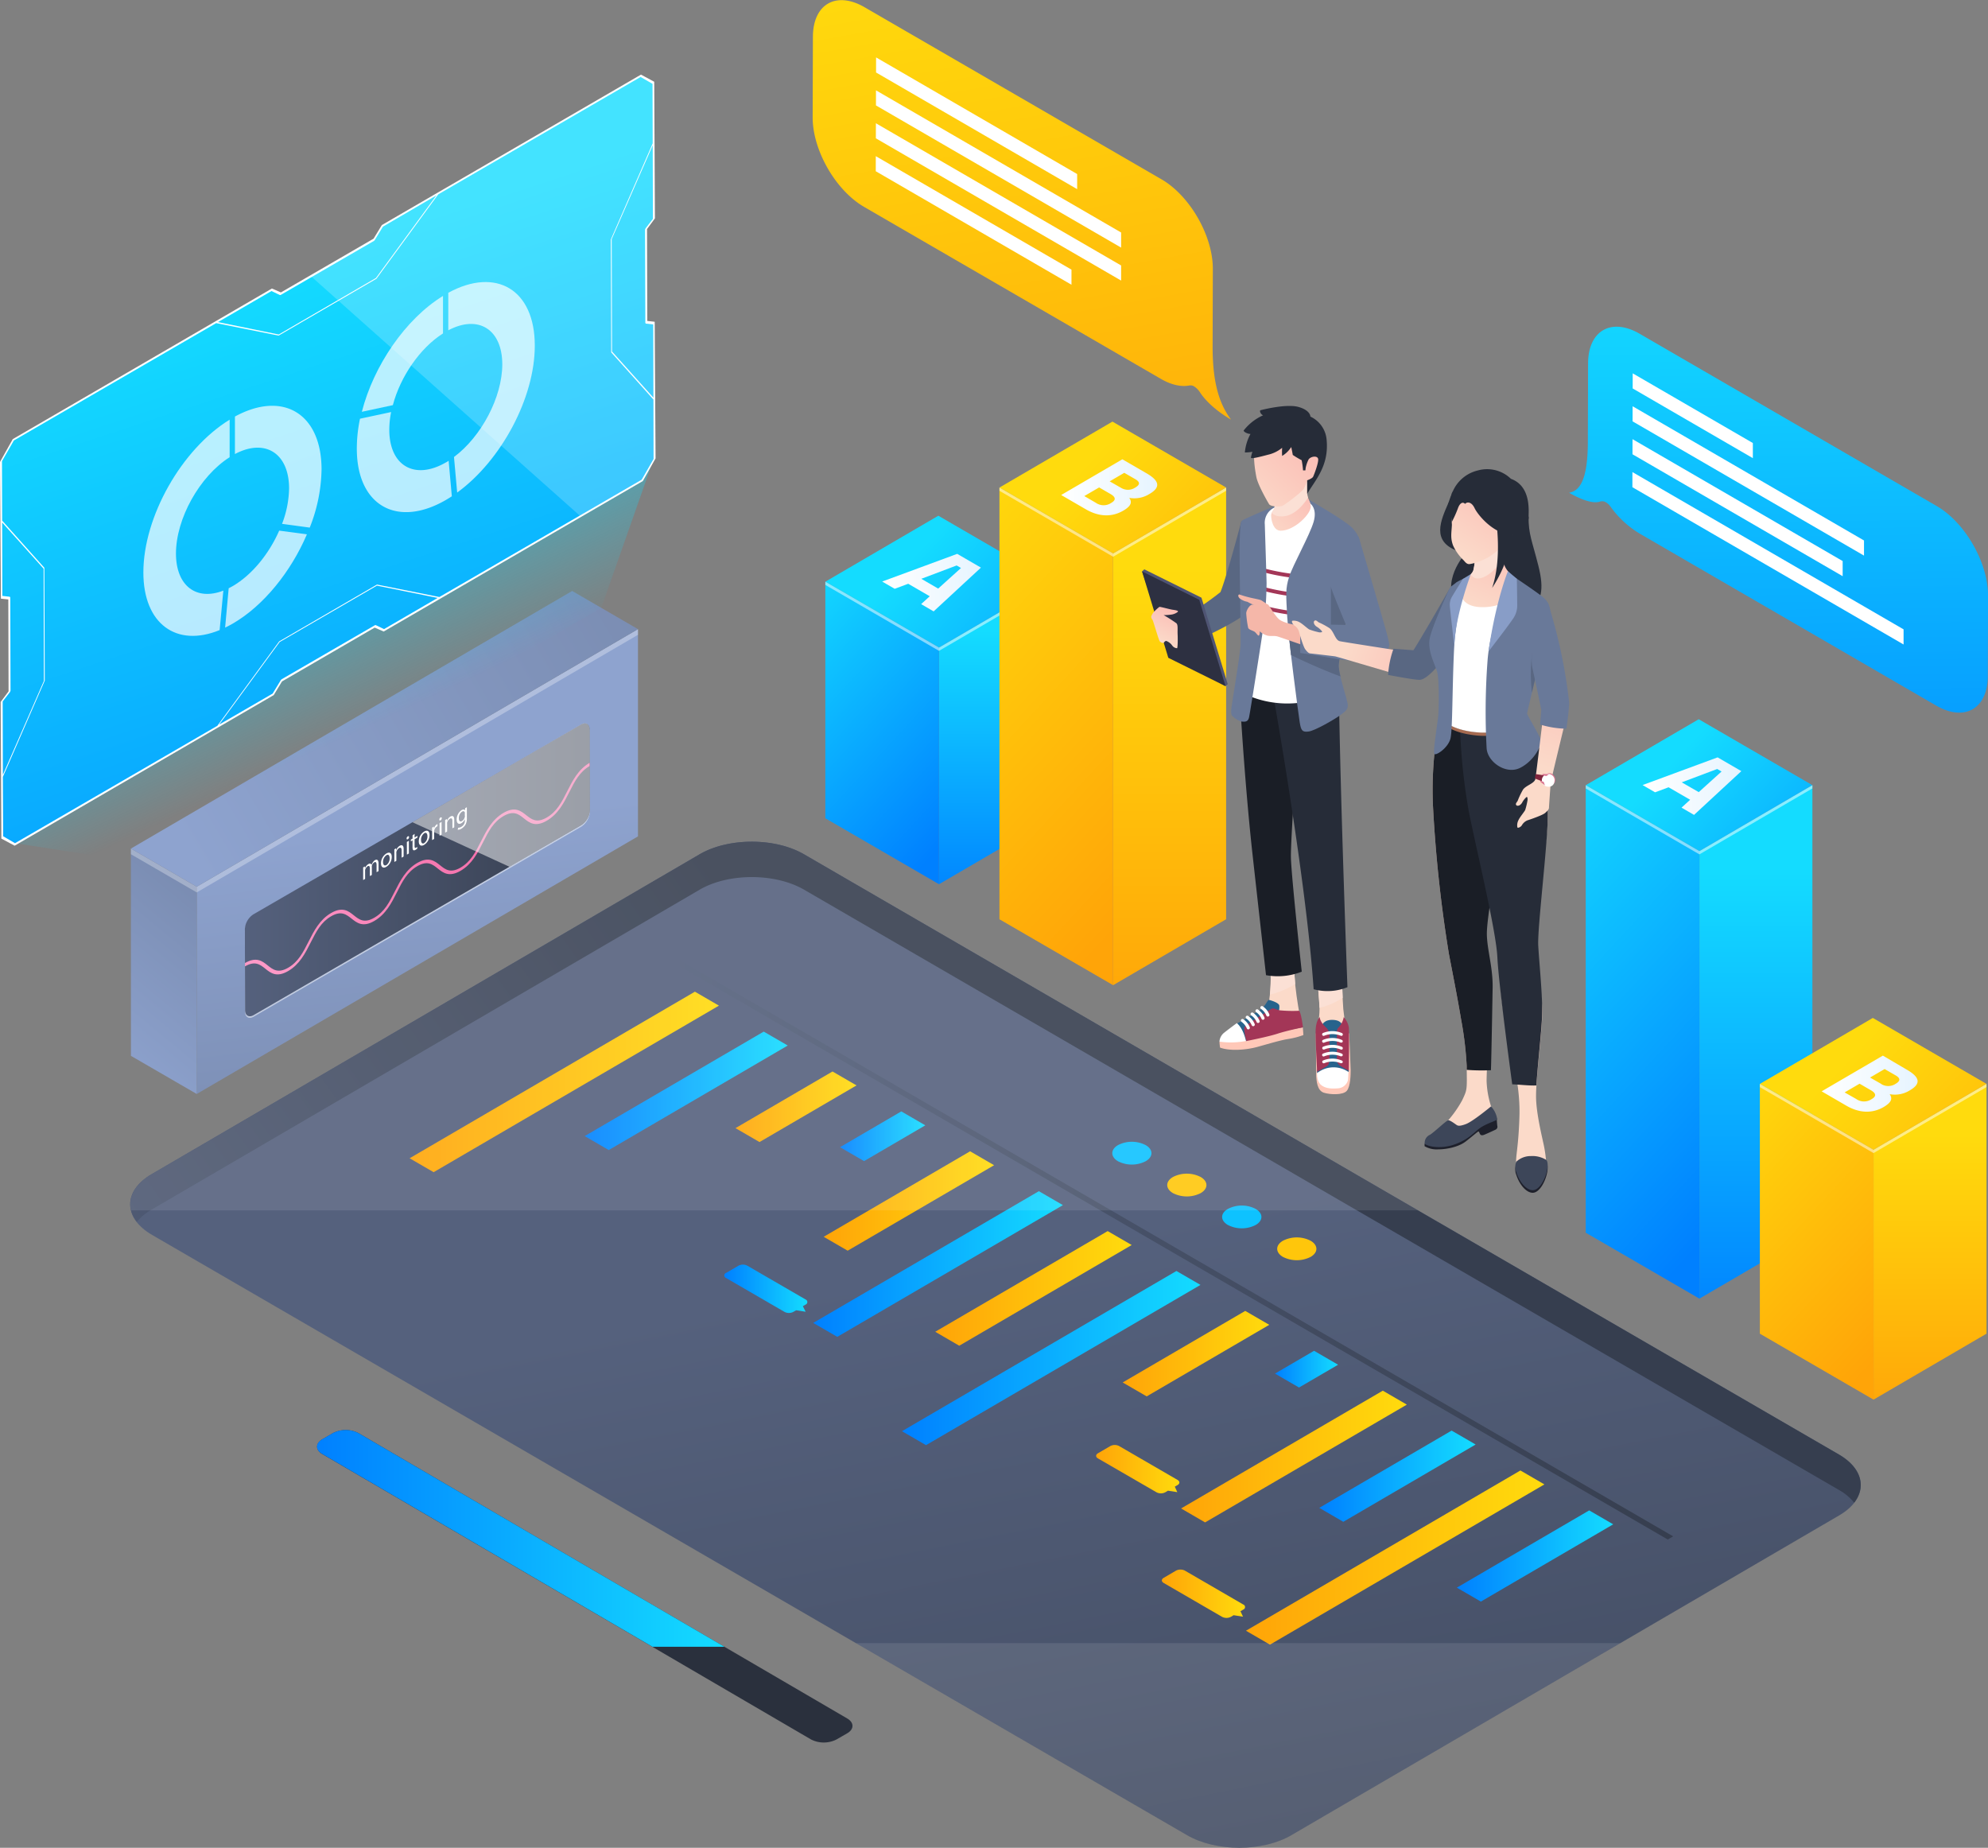 <svg viewBox="0 0 624 580" xmlns:xlink="http://www.w3.org/1999/xlink" xmlns="http://www.w3.org/2000/svg"><rect x="0" y="0" width="624" height="580" fill="#808080" stroke="none"/><defs><style>.cls-1{isolation:isolate;}.cls-2{fill:url(#linear-gradient);}.cls-3{fill:url(#linear-gradient-2);}.cls-4{fill:url(#linear-gradient-3);}.cls-5{fill:url(#linear-gradient-4);}.cls-20,.cls-6,.cls-64,.cls-75,.cls-82{fill:#fff;}.cls-6,.cls-64,.cls-75,.cls-82{mix-blend-mode:overlay;}.cls-6{opacity:0.5;}.cls-7{fill:url(#linear-gradient-5);}.cls-8{fill:url(#linear-gradient-6);}.cls-9{fill:url(#linear-gradient-7);}.cls-10{fill:url(#linear-gradient-8);}.cls-11{fill:#596782;}.cls-12{fill:#4f5473;}.cls-13{fill:#2d3041;}.cls-14{fill:url(#linear-gradient-9);}.cls-15{fill:url(#linear-gradient-10);}.cls-16{fill:#fbe0d5;mix-blend-mode:multiply;}.cls-17{fill:#ffc8b8;}.cls-18{fill:#27638c;}.cls-19{fill:#a33657;}.cls-21{fill:#1a1e26;}.cls-22{fill:url(#linear-gradient-11);}.cls-23{fill:#262c38;}.cls-24{fill:#697999;}.cls-25{fill:url(#linear-gradient-12);}.cls-26{fill:url(#linear-gradient-13);}.cls-27{fill:url(#linear-gradient-14);}.cls-28{fill:#f5b7a9;}.cls-29{fill:url(#linear-gradient-15);}.cls-30{fill:url(#linear-gradient-16);}.cls-31{fill:url(#linear-gradient-17);}.cls-32{fill:#1e202b;}.cls-33{fill:#3d4659;}.cls-34{fill:url(#linear-gradient-18);}.cls-35{fill:#a66b51;}.cls-36{fill:#889dc7;}.cls-37{fill:url(#linear-gradient-19);}.cls-38{fill:url(#linear-gradient-20);}.cls-39{fill:url(#linear-gradient-21);}.cls-40{fill:#82263d;}.cls-41{fill:#db7691;}.cls-42{fill:url(#linear-gradient-22);}.cls-43{fill:#ffc60b;}.cls-44{fill:#0ec2ff;}.cls-45{fill:url(#linear-gradient-23);}.cls-46{fill:url(#linear-gradient-24);}.cls-47{fill:url(#linear-gradient-25);}.cls-48{fill:url(#linear-gradient-26);}.cls-49{fill:url(#linear-gradient-27);}.cls-50{fill:url(#linear-gradient-28);}.cls-51{fill:url(#linear-gradient-29);}.cls-52{fill:url(#linear-gradient-30);}.cls-53{fill:url(#linear-gradient-31);}.cls-54{fill:url(#linear-gradient-32);}.cls-55{fill:url(#linear-gradient-33);}.cls-56{fill:url(#linear-gradient-34);}.cls-57{fill:url(#linear-gradient-35);}.cls-58{fill:url(#linear-gradient-36);}.cls-59{fill:url(#linear-gradient-37);}.cls-60{fill:url(#linear-gradient-38);}.cls-61{fill:url(#linear-gradient-39);}.cls-62{fill:url(#linear-gradient-40);}.cls-63{fill:url(#linear-gradient-41);}.cls-64{opacity:0.1;}.cls-65{fill:url(#linear-gradient-42);}.cls-66{fill:url(#linear-gradient-43);}.cls-67{fill:url(#linear-gradient-44);}.cls-68{fill:url(#linear-gradient-45);}.cls-69{fill:url(#linear-gradient-46);}.cls-70{fill:url(#linear-gradient-47);}.cls-71{fill:url(#linear-gradient-48);}.cls-72{fill:url(#linear-gradient-49);}.cls-73{fill:url(#linear-gradient-50);}.cls-74{fill:url(#linear-gradient-51);}.cls-75{opacity:0.3;}.cls-76{fill:url(#linear-gradient-52);}.cls-77{fill:url(#linear-gradient-53);}.cls-78{fill:url(#linear-gradient-54);}.cls-79{fill:url(#linear-gradient-55);}.cls-80{fill:url(#linear-gradient-56);}.cls-81{opacity:0.7;}.cls-82{opacity:0.2;}.cls-83{fill:#2a303d;}.cls-84{fill:url(#linear-gradient-57);}.cls-85{fill:url(#linear-gradient-58);}.cls-86{fill:url(#linear-gradient-59);}</style><linearGradient gradientUnits="userSpaceOnUse" y2="284.54" x2="312.48" y1="197.85" x1="312.48" id="linear-gradient"><stop stop-color="#14dcff" offset="0"></stop><stop stop-color="#0080ff" offset="1"></stop></linearGradient><linearGradient xlink:href="#linear-gradient" y2="255.72" x2="304.67" y1="194.76" x1="238.7" id="linear-gradient-2"></linearGradient><linearGradient xlink:href="#linear-gradient" y2="241.21" x2="356.15" y1="174.8" x1="286.47" id="linear-gradient-3"></linearGradient><linearGradient gradientUnits="userSpaceOnUse" y2="182.88" x2="307.9" y1="182.88" x1="276.9" id="linear-gradient-4"><stop stop-color="#fff" offset="0"></stop><stop stop-color="#e6f4ff" offset="1"></stop></linearGradient><linearGradient gradientUnits="userSpaceOnUse" y2="320.74" x2="367.13" y1="178.15" x1="367.13" id="linear-gradient-5"><stop stop-color="#ffdb0d" offset="0"></stop><stop stop-color="#ffa408" offset="1"></stop></linearGradient><linearGradient xlink:href="#linear-gradient-5" y2="268.56" x2="372.04" y1="179.65" x1="275.83" id="linear-gradient-6"></linearGradient><linearGradient xlink:href="#linear-gradient-5" y2="211.67" x2="410.8" y1="145.26" x1="341.12" id="linear-gradient-7"></linearGradient><linearGradient xlink:href="#linear-gradient-4" y2="152.96" x2="363.23" y1="152.96" x1="333.09" id="linear-gradient-8"></linearGradient><linearGradient gradientUnits="userSpaceOnUse" gradientTransform="translate(3345.32)" y2="191.28" x2="-2976.74" y1="201.52" x1="-2981.15" id="linear-gradient-9"><stop stop-color="#fbdac9" offset="0"></stop><stop stop-color="#fbbdb5" offset="1"></stop></linearGradient><linearGradient xlink:href="#linear-gradient-9" gradientTransform="translate(26.75 5.85) rotate(0.53)" y2="258.07" x2="385" y1="289.92" x1="375.26" id="linear-gradient-10"></linearGradient><linearGradient xlink:href="#linear-gradient-9" gradientTransform="matrix(1, 0, 0, 1, 0, 0)" y2="278.8" x2="424.22" y1="307.87" x1="415.32" id="linear-gradient-11"></linearGradient><linearGradient xlink:href="#linear-gradient-9" gradientTransform="matrix(1, 0, 0, 1, 0, 0)" y2="151.93" x2="408.64" y1="165.75" x1="395.61" id="linear-gradient-12"></linearGradient><linearGradient xlink:href="#linear-gradient-9" gradientTransform="matrix(1, 0, 0, 1, 0, 0)" y2="136.86" x2="409.21" y1="157" x1="390.21" id="linear-gradient-13"></linearGradient><linearGradient xlink:href="#linear-gradient-9" gradientTransform="matrix(1, 0, 0, 1, 0, 0)" y2="142.75" x2="415.44" y1="162.9" x1="396.45" id="linear-gradient-14"></linearGradient><linearGradient xlink:href="#linear-gradient-9" gradientTransform="matrix(-0.05, 1, -1, -0.05, 273.18, 127.37)" y2="-182.02" x2="74.23" y1="-153.55" x1="65.53" id="linear-gradient-15"></linearGradient><linearGradient xlink:href="#linear-gradient-9" gradientTransform="translate(-34.93)" y2="168.97" x2="510.03" y1="191.69" x1="500.26" id="linear-gradient-16"></linearGradient><linearGradient xlink:href="#linear-gradient-9" gradientTransform="translate(-34.93)" y2="-30.54" x2="345.06" y1="206.83" x1="458.01" id="linear-gradient-17"></linearGradient><linearGradient xlink:href="#linear-gradient-9" gradientTransform="translate(-34.93)" y2="-50.42" x2="348.01" y1="208.67" x1="471.29" id="linear-gradient-18"></linearGradient><linearGradient xlink:href="#linear-gradient-9" gradientTransform="translate(-34.93)" y2="151.7" x2="507.09" y1="173.4" x1="493.03" id="linear-gradient-19"></linearGradient><linearGradient xlink:href="#linear-gradient-9" gradientTransform="translate(-34.93)" y2="156.29" x2="514.58" y1="178.19" x1="500.39" id="linear-gradient-20"></linearGradient><linearGradient xlink:href="#linear-gradient-9" gradientTransform="matrix(1, 0, 0, 1, 0, 0)" y2="208.43" x2="492.12" y1="240.08" x1="482.44" id="linear-gradient-21"></linearGradient><linearGradient gradientUnits="userSpaceOnUse" y2="747.06" x2="377.47" y1="394.23" x1="306.9" id="linear-gradient-22"><stop stop-color="#55617d" offset="0"></stop><stop stop-color="#363e4f" offset="1"></stop></linearGradient><linearGradient xlink:href="#linear-gradient-22" y2="414.02" x2="323.42" y1="573.36" x1="96.99" id="linear-gradient-23"></linearGradient><linearGradient gradientUnits="userSpaceOnUse" y2="488.91" x2="484.76" y1="488.91" x1="391.09" id="linear-gradient-24"><stop stop-color="#ffa408" offset="0"></stop><stop stop-color="#ffdb0d" offset="1"></stop></linearGradient><linearGradient gradientUnits="userSpaceOnUse" y2="463.36" x2="463.18" y1="463.36" x1="414.1" id="linear-gradient-25"><stop stop-color="#0080ff" offset="0"></stop><stop stop-color="#14dcff" offset="1"></stop></linearGradient><linearGradient xlink:href="#linear-gradient-25" y2="488.41" x2="506.36" y1="488.41" x1="457.28" id="linear-gradient-26"></linearGradient><linearGradient xlink:href="#linear-gradient-24" y2="457.19" x2="441.58" y1="457.19" x1="370.72" id="linear-gradient-27"></linearGradient><linearGradient xlink:href="#linear-gradient-25" y2="429.77" x2="420" y1="429.77" x1="400.2" id="linear-gradient-28"></linearGradient><linearGradient xlink:href="#linear-gradient-24" y2="461.16" x2="370.18" y1="461.16" x1="344.05" id="linear-gradient-29"></linearGradient><linearGradient xlink:href="#linear-gradient-25" y2="426.28" x2="376.8" y1="426.28" x1="283.12" id="linear-gradient-30"></linearGradient><linearGradient xlink:href="#linear-gradient-25" y2="396.76" x2="333.62" y1="396.76" x1="255.26" id="linear-gradient-31"></linearGradient><linearGradient xlink:href="#linear-gradient-24" y2="376.98" x2="312.03" y1="376.98" x1="258.54" id="linear-gradient-32"></linearGradient><linearGradient xlink:href="#linear-gradient-24" y2="404.42" x2="355.22" y1="404.42" x1="293.55" id="linear-gradient-33"></linearGradient><linearGradient xlink:href="#linear-gradient-24" y2="424.89" x2="398.4" y1="424.89" x1="352.39" id="linear-gradient-34"></linearGradient><linearGradient xlink:href="#linear-gradient-25" y2="356.66" x2="290.44" y1="356.66" x1="263.67" id="linear-gradient-35"></linearGradient><linearGradient xlink:href="#linear-gradient-25" y2="342.4" x2="247.26" y1="342.4" x1="183.54" id="linear-gradient-36"></linearGradient><linearGradient xlink:href="#linear-gradient-24" y2="347.41" x2="268.85" y1="347.41" x1="230.86" id="linear-gradient-37"></linearGradient><linearGradient xlink:href="#linear-gradient-24" y2="339.61" x2="225.67" y1="339.61" x1="128.57" id="linear-gradient-38"></linearGradient><linearGradient xlink:href="#linear-gradient-25" y2="404.54" x2="253.48" y1="404.54" x1="227.35" id="linear-gradient-39"></linearGradient><linearGradient xlink:href="#linear-gradient-22" y2="391.8" x2="525.18" y1="391.8" x1="209.88" id="linear-gradient-40"></linearGradient><linearGradient xlink:href="#linear-gradient-24" y2="500.27" x2="390.82" y1="500.27" x1="364.69" id="linear-gradient-41"></linearGradient><linearGradient xlink:href="#linear-gradient" y2="419.49" x2="551.15" y1="272.38" x1="551.15" id="linear-gradient-42"></linearGradient><linearGradient xlink:href="#linear-gradient" y2="365.42" x2="557.1" y1="274.24" x1="458.44" id="linear-gradient-43"></linearGradient><linearGradient xlink:href="#linear-gradient" y2="305.1" x2="594.83" y1="238.68" x1="525.15" id="linear-gradient-44"></linearGradient><linearGradient xlink:href="#linear-gradient-4" y2="246.76" x2="546.58" y1="246.76" x1="515.58" id="linear-gradient-45"></linearGradient><linearGradient xlink:href="#linear-gradient-5" y2="446.62" x2="605.8" y1="356.16" x1="605.8" id="linear-gradient-46"></linearGradient><linearGradient xlink:href="#linear-gradient-5" y2="416.23" x2="598.85" y1="353.38" x1="530.84" id="linear-gradient-47"></linearGradient><linearGradient xlink:href="#linear-gradient-5" y2="398.85" x2="649.48" y1="332.44" x1="579.8" id="linear-gradient-48"></linearGradient><linearGradient xlink:href="#linear-gradient-4" y2="340.15" x2="601.9" y1="340.15" x1="571.76" id="linear-gradient-49"></linearGradient><linearGradient gradientUnits="userSpaceOnUse" y2="358.9" x2="141.3" y1="259.03" x1="129.67" id="linear-gradient-50"><stop stop-color="#8ea3cf" offset="0"></stop><stop stop-color="#798bb0" offset="1"></stop></linearGradient><linearGradient xlink:href="#linear-gradient-50" y2="281.65" x2="70.6" y1="333.08" x1="28.14" id="linear-gradient-51"></linearGradient><linearGradient xlink:href="#linear-gradient-50" y2="179.52" x2="209.25" y1="267.91" x1="59.83" id="linear-gradient-52"></linearGradient><linearGradient xlink:href="#linear-gradient-22" y2="273.03" x2="185.14" y1="273.03" x1="76.86" id="linear-gradient-53"></linearGradient><linearGradient gradientUnits="userSpaceOnUse" y2="300.79" x2="85.61" y1="240.8" x1="194.54" id="linear-gradient-54"><stop stop-color="#ed5599" offset="0"></stop><stop stop-color="#ff99c7" offset="1"></stop></linearGradient><linearGradient gradientUnits="userSpaceOnUse" y2="228.48" x2="114.82" y1="132.31" x1="69.92" id="linear-gradient-55"><stop stop-color="#14dcff" offset="0"></stop><stop stop-opacity="0" stop-color="#14dcff" offset="1"></stop></linearGradient><linearGradient xlink:href="#linear-gradient" y2="339.78" x2="167.3" y1="84.68" x1="83.19" id="linear-gradient-56"></linearGradient><linearGradient xlink:href="#linear-gradient-25" y2="482.89" x2="227.39" y1="482.89" x1="99.51" id="linear-gradient-57"></linearGradient><linearGradient xlink:href="#linear-gradient-5" y2="194.98" x2="341.9" y1="-17.69" x1="303.9" id="linear-gradient-58"></linearGradient><linearGradient xlink:href="#linear-gradient" y2="296.1" x2="559.82" y1="84.35" x1="557.18" id="linear-gradient-59"></linearGradient></defs><g class="cls-1"><g id="Layer_2"><g id="all"><g id="MAIN_4"><polygon points="330.21 182.58 330.21 256.84 294.74 277.55 294.74 203.28 330.21 182.58" class="cls-2"></polygon><polygon points="294.74 203.28 294.74 277.55 259.06 256.85 259.06 182.59 294.74 203.28" class="cls-3"></polygon><polygon points="330.21 182.58 294.74 203.28 259.06 182.59 294.53 161.88 330.21 182.58" class="cls-4"></polygon><path d="M300.45,173.85l-23.55,8.69,3.93,2.28,4.24-1.58,6.76,3.92-2.7,2.47,3.92,2.28,14.85-13.74Zm-11.26,7.83,11.09-4.19,1.36.8-7.16,6.46Z" class="cls-5"></path><polygon points="259.06 182.59 259.06 183.6 294.74 204.3 330.21 183.59 330.21 182.58 294.74 203.28 259.06 182.59" class="cls-6"></polygon><polygon points="384.86 153.03 384.86 288.54 349.39 309.24 349.39 173.74 384.86 153.03" class="cls-7"></polygon><polygon points="349.39 173.74 349.39 309.24 313.71 288.55 313.71 153.04 349.39 173.74" class="cls-8"></polygon><polygon points="384.86 153.03 349.39 173.74 313.71 153.04 349.18 132.34 384.86 153.03" class="cls-9"></polygon><path d="M354.46,156.27a8.91,8.91,0,0,0,6.37-1.24c3.67-2.14,2.95-4.2-.94-6.46l-7.6-4.4-19.2,11.21,7.71,4.47c3.86,2.24,7.94,2.67,11.79.43C355.07,158.83,355.4,157.64,354.46,156.27Zm-5.65,1.58a4.26,4.26,0,0,1-4.89-.06l-3.58-2.08L345,153l3.59,2.08C350.18,156,350.39,156.93,348.81,157.85Zm3-4.76-3.5-2,4.58-2.68,3.47,2c1.48.86,1.57,1.7,0,2.62A4.16,4.16,0,0,1,351.81,153.09Z" class="cls-10"></path><polygon points="313.71 153.04 313.71 154.06 349.39 174.75 384.86 154.05 384.86 153.03 349.39 173.74 313.71 153.04" class="cls-6"></polygon><path d="M389.63,163.68s-4.6,17.39-6.55,22.17A86.59,86.59,0,0,1,368,195.51l4,7s12.63-5,19.26-10l5-28.82Z" class="cls-11"></path><polygon points="377.12 187.61 359.17 178.71 358.47 179.36 367.4 205.82 384.67 215.38 385.36 214.73 377.12 187.61" class="cls-12"></polygon><polygon points="376.43 188.27 358.47 179.36 366.71 206.48 384.67 215.38 376.43 188.27" class="cls-13"></polygon><path d="M362,192.3a12.54,12.54,0,0,1,1.91-1.8c.34-.08,3.18.76,4.22.9s1.6.3,1.63.5-.95.84-2,1a17.85,17.85,0,0,1-2.5.18,44.46,44.46,0,0,1,4,2.56c.55.55.3,1.83.38,3.56s0,4.21-.17,4.27a2,2,0,0,1-1.56-.88,3.87,3.87,0,0,0-1.87-1.41c-.38,0-.81.64-.81.64a1.48,1.48,0,0,1-1.24-.58c-.38-.63-2-6.3-2.21-6.63s-.48-.7-.42-1.12A4.37,4.37,0,0,1,362,192.3Z" class="cls-14"></path><path d="M394.66,267s4,34.76,4.17,38.7-.35,9.53-1.37,12.18l1.63,3.08,8.89-2.13s-1-5.49-1.39-9.38-2.73-42.77-2.73-42.77Z" class="cls-15"></path><path d="M406.54,308.88c-.55-6.12-2.68-42.2-2.68-42.2l-9.2.32s4,34.76,4.17,38.7a47,47,0,0,1-.23,6.51A27.36,27.36,0,0,0,406.54,308.88Z" class="cls-16"></path><path d="M382.76,327s.11,1.45.21,1.84c3.13,1.14,8.19.74,11.75-.24s7.21-2.1,9.74-2.49a24.57,24.57,0,0,0,4.65-1.22l-.17-2.4Z" class="cls-17"></path><path d="M391.23,326.77h-.15l-2.76-5.53s6.58-3.53,8-4.92,1.46-2.65,2.27-2.4,2.71.86,2.95,1.65a4.72,4.72,0,0,1-.9,3.36C399.82,320.27,391.23,326.77,391.23,326.77Z" class="cls-18"></path><path d="M407.81,317.27a42.45,42.45,0,0,1-6.13-.14c-1.51-.32-1.87-.93-2.85-.33s-6.92,4.48-7.7,5.07-.61,1.09-.46,2.34a16.25,16.25,0,0,0,.56,2.56s6.59-1.28,9.74-2.3,8-2,8-2S408.53,318.51,407.81,317.27Z" class="cls-19"></path><path d="M391.08,326.76s-.72-3.86-2.87-5.61c0,0-3,2.21-4.2,3.2a4,4,0,0,0-1.25,2.6A25.35,25.35,0,0,0,391.08,326.76Z" class="cls-20"></path><path d="M391.78,323.12a.51.51,0,0,1-.42-.29,4.91,4.91,0,0,0-1.64-2.07.5.5,0,0,1,.49-.87,5.65,5.65,0,0,1,2.06,2.52.5.5,0,0,1-.25.66A.52.52,0,0,1,391.78,323.12Z" class="cls-20"></path><path d="M393.32,322.11a.5.5,0,0,1-.42-.29,4.81,4.81,0,0,0-1.65-2.07.49.49,0,0,1-.18-.68.5.5,0,0,1,.68-.19,5.65,5.65,0,0,1,2.06,2.52.51.51,0,0,1-.25.67A.51.51,0,0,1,393.32,322.11Z" class="cls-20"></path><path d="M394.85,321.1a.49.49,0,0,1-.42-.29,4.68,4.68,0,0,0-1.64-2.06.5.5,0,0,1,.49-.88,5.72,5.72,0,0,1,2.06,2.53.49.49,0,0,1-.25.66A.51.51,0,0,1,394.85,321.1Z" class="cls-20"></path><path d="M396.39,320.1a.51.51,0,0,1-.42-.3,4.73,4.73,0,0,0-1.65-2.06.51.51,0,0,1-.18-.69.51.51,0,0,1,.68-.19,5.72,5.72,0,0,1,2.06,2.53.5.5,0,0,1-.25.66A.52.52,0,0,1,396.39,320.1Z" class="cls-20"></path><path d="M397.92,319.09a.51.51,0,0,1-.42-.29,4.67,4.67,0,0,0-1.64-2.07.51.51,0,0,1-.19-.68.49.49,0,0,1,.68-.19,5.65,5.65,0,0,1,2.06,2.52.49.49,0,0,1-.25.66A.47.47,0,0,1,397.92,319.09Z" class="cls-20"></path><path d="M388.93,215.25s1.52,28.77,4.3,53.7,4.15,37.15,4.15,37.15A20.53,20.53,0,0,0,408.6,305s-3.19-29.19-3.4-35.66,3.4-54.13,3.4-54.13Z" class="cls-21"></path><path d="M413,324.36s.13,10.17.13,12.62.38,5.35,2.37,6,6,.8,7.21-.55,1.24-5.27,1.24-6.37-.47-11.71-.47-11.71Z" class="cls-17"></path><path d="M410.79,278.48s3.39,34.59,3.39,38.13-.86,5.42-.53,10.57h9.29s-.9-6.82-1.3-10.44-1.2-38.26-1.2-38.26Z" class="cls-22"></path><path d="M410.79,278.48s3.25,33.14,3.39,37.86a22,22,0,0,0,7.26-3.14c-.42-9.76-1-34.72-1-34.72Z" class="cls-16"></path><path d="M413.42,336.83v-.39s1.28-12.51,1.31-13.71,1-2.77,3.83-2.59,3,2,3.16,3.36,1.65,12.57,1.65,12.57l-.09.37Z" class="cls-18"></path><path d="M414.26,319.26s-1.21,1-1.3,4.19.42,11.56.46,13l3-1.75c.68-.41.87-1.16.87-2.38v-7.14a3.18,3.18,0,0,0-1-2.59C415.39,321.73,414.29,320.46,414.26,319.26Z" class="cls-19"></path><path d="M421.77,319.26a6.45,6.45,0,0,1,1.6,3.2c.16,1.68,0,13.61,0,13.61a19.25,19.25,0,0,1-3-1.73,2.32,2.32,0,0,1-.75-1.78V324.7c0-1-.09-1.48.47-2.12A6.27,6.27,0,0,0,421.77,319.26Z" class="cls-19"></path><path d="M413.42,336.83s-.21,2.59,1.31,3.78,3.56,1.13,5.36,1a3.5,3.5,0,0,0,3-2.47c.12-.79.16-2.67.16-2.67A8.28,8.28,0,0,0,413.42,336.83Z" class="cls-20"></path><path d="M421,325.11a.39.39,0,0,1-.18,0,6.72,6.72,0,0,0-5.16,0,.46.46,0,0,1-.62-.22.47.47,0,0,1,.21-.63,7.62,7.62,0,0,1,5.93,0,.47.47,0,0,1-.18.91Z" class="cls-20"></path><path d="M421,327.26a.39.39,0,0,1-.18,0,6.77,6.77,0,0,0-5.16,0,.46.46,0,0,1-.62-.21.46.46,0,0,1,.21-.63,7.57,7.57,0,0,1,5.93,0,.46.46,0,0,1,.25.61A.48.48,0,0,1,421,327.26Z" class="cls-20"></path><path d="M421,329.42a.39.39,0,0,1-.18,0,6.72,6.72,0,0,0-5.16,0,.47.47,0,0,1-.41-.84,7.54,7.54,0,0,1,5.93,0,.47.47,0,0,1-.18.91Z" class="cls-20"></path><path d="M421,331.57l-.18,0a6.74,6.74,0,0,0-5.16,0,.46.46,0,0,1-.62-.21.46.46,0,0,1,.21-.63,7.57,7.57,0,0,1,5.93,0,.46.46,0,0,1,.25.61A.48.48,0,0,1,421,331.57Z" class="cls-20"></path><path d="M421,333.73a.39.39,0,0,1-.18,0,6.77,6.77,0,0,0-5.16,0,.47.47,0,0,1-.41-.84,7.57,7.57,0,0,1,5.93,0,.46.46,0,0,1,.25.61A.48.48,0,0,1,421,333.73Z" class="cls-20"></path><path d="M399.33,216.35s10.62,59,13,94.16a16.55,16.55,0,0,0,10.61-.64s-2.24-59-2.7-93.52Z" class="cls-23"></path><path d="M400.31,159a6.25,6.25,0,0,0-3.72,3.78c-.85,2.81-5.39,55.3-5.39,55.3a31.6,31.6,0,0,0,24.22.63l-.56-58.48-3.72-2.55Z" class="cls-20"></path><path d="M415.17,192.33v1.22h-.34a68.8,68.8,0,0,1-21.17-3.08c0-.41.07-.82.11-1.23A67.68,67.68,0,0,0,415.17,192.33Zm.06,7.07v-1.22a67.24,67.24,0,0,1-22-3.25c0,.41-.08.82-.11,1.23a68.38,68.38,0,0,0,21.69,3.25Zm-20.92-15.82c0,.41-.07.81-.11,1.22a69.25,69.25,0,0,0,20.64,2.91h.28v-1.21A68.37,68.37,0,0,1,394.31,183.58Zm.55-5.69-.12,1.23a69.74,69.74,0,0,0,20.1,2.74h.23v-1.22A68.74,68.74,0,0,1,394.86,177.89Z" class="cls-19"></path><path d="M411.28,158.05s2.26,1.54,1.05,5.73-6.56,13.64-7.72,17.35-.95,5.52-.58,12.37,3.49,30.45,3.91,33.11.79,3.29,2.85,3,8.3-3.93,10-5.2,2.43-1.8,2.22-3.45-2.85-9.44-2.85-11.94,5.38-29.66,6.39-34.23.05-6.74-2-9-13.81-9-13.81-9Z" class="cls-24"></path><path d="M405.24,205.61c3.35,1.64,9.26,4.4,15.53,6.72a16.48,16.48,0,0,1-.57-3.34c0-1.72,2.55-15.16,4.47-24.84h-6.92v14.14l-13.12,1.83C404.81,201.83,405,203.69,405.24,205.61Z" class="cls-11"></path><path d="M400.07,159.29A5.28,5.28,0,0,0,397,164.6c.13,4.14.52,16.24.56,18.39a108.49,108.49,0,0,1-.87,12.93c-.64,4.58-4.32,27.91-4.64,29.26s-1.11,1.43-2.3,1.31a6,6,0,0,1-2.69-1.55c-.2-.16-.83-.36-.55-2.63s2.81-17.23,2.89-20.06-.44-28-.28-32.59.28-5.85.79-6.29,10-4.45,10-4.45h.18Z" class="cls-24"></path><path d="M400.07,149.5v9.79c0,.61-1.08,1.35-1.09,2.51s.58,4.79,3,4.79c4.32,0,9.8-5.43,9.43-7.84s-1.11-1.89-1.11-4.44V149.5Z" class="cls-25"></path><path d="M400.07,149.5v9.79c0,.45-.58,1-.89,1.67a3.53,3.53,0,0,0,2.65,1.11c4,.32,7.07-3.27,8.73-5.86a5.32,5.32,0,0,1-.25-1.9V149.5Z" class="cls-16"></path><path d="M394.89,136.31c-2,4.45-1.2,9.89-.55,13.37.47,2.54,3.53,7.8,4,8.57s3.25.92,4.18.52,6.16-4.34,6.77-5.45a25.08,25.08,0,0,0,1.33-3.3,14.7,14.7,0,0,0,3.72-8.9c.28-5.41-2.88-10.23-9.14-10.59C399.93,130.24,396.59,132.56,394.89,136.31Z" class="cls-26"></path><path d="M409.92,147.65H409a24.69,24.69,0,0,0-.43-3.19,26.2,26.2,0,0,1-2.8-1.67c0-.21-.47-2.47-.47-2.47a8.68,8.68,0,0,1-2.86,2.79,21.56,21.56,0,0,1,0-2.55,10.63,10.63,0,0,1-4.46,2.18c-3.06.82-5.33,1.35-5.33.9a10.33,10.33,0,0,1,.47-1.83,13.25,13.25,0,0,1-2.38.21,14.87,14.87,0,0,1,1.77-5.81c-1.05,0-2.27-.77-2.13-1.09a15.84,15.84,0,0,1,6.07-4.75c-1-.53-1.08-1.51-.82-1.59s8-2.1,11.86-1.06,3.83,3.05,3.83,3.05a8.83,8.83,0,0,1,5.1,7.46c.71,8.17-3.69,12.57-6.12,16.79V150.8l1.71-5.74Z" class="cls-23"></path><path d="M409.81,147a10.25,10.25,0,0,1,.95-2.81c.73-1,2.92-1.27,3,0s-1.31,4.86-1.59,5.44-1.87,1.14-1.87,1.14S409.41,150.55,409.81,147Z" class="cls-27"></path><path d="M401.85,194.66c-1.29-.73-3.38-4.45-3.78-4.83s-4.37-.15-5.13,0-1.74,1.75-1.77,2.67a31,31,0,0,0,.6,4.52c.15.65,1.52.91,2.05,1.3s1.13,1.52,1.4,1.1a2.58,2.58,0,0,0,.18-1.26,6,6,0,0,0,2.39,1.35c1.29.29,2.09-.09,3.41.33s14.1,4.91,18.23,6.17a17.92,17.92,0,0,0,9.65.53,17,17,0,0,0,4.81-1.64,2.23,2.23,0,0,0,1.55-2.7c-.37-1.71-2.53-9.93-2.53-9.93l-9.59,3.46.61,1.48a24.3,24.3,0,0,0-5.9-.6C414.54,196.64,405.83,197,401.85,194.66Z" class="cls-28"></path><path d="M398.22,190s-1.85-1.3-2.33-1.57-3.05-.69-4.09-1a27.46,27.46,0,0,1-2.67-.8c-.42-.17-.76.49,0,1.21a5.5,5.5,0,0,0,2.41,1.06,17.11,17.11,0,0,0,2.48,1.16A21.56,21.56,0,0,0,398.22,190Z" class="cls-28"></path><path d="M426.56,168.82s6.09,20.71,7,23.92,2.7,9.13,2.49,9.91a4.31,4.31,0,0,1-2.77,3.18c-8.54,2.85-11.18,1.13-25.16-.86v-9.1l14.37.29s-4.15-9.89-4.68-11.71.22-9,1.57-13.15S425.62,166.81,426.56,168.82Z" class="cls-24"></path><path d="M454.66,157.79c-2.37,5.46-5.61,12.23,3.08,15.23l1.65,1.45s-8.8,10.23,0,17.83,18.86,3.46,21.49-.31,4-6.41,2-14.37-3.1-9.78-3.1-15.46Z" class="cls-23"></path><path d="M444.15,205s-22.19-3.42-23.61-3.73-1.83-3-3.19-4.07a24.12,24.12,0,0,0-3.45-1.86c-.5-.37-.86-.8-1.29-.49s-.25,1.25.67,1.86a6,6,0,0,1,1.72,1.52c.09.26-.71.35-1.18.2a23.5,23.5,0,0,1-2.85-.84c-.6-.31-2.12-1.78-3.08-2.28a3.52,3.52,0,0,0-2.24-.46c-.31.13,0,1,.55,1.44a3.58,3.58,0,0,1,1.5,1.87c.23.91,1.35,4.8,2,5.65s1.07,1.26,1.62,1.3,6.92.81,7.71.91c.6.09,13.67,4,19.88,5.8a24,24,0,0,0,6.13.83l6.73-5.76-.94-6.13Z" class="cls-29"></path><path d="M458.74,199s-9.18,14.41-13.2,14.4c-1.8,0-9.84-1.55-9.84-1.55a29.73,29.73,0,0,1,1.7-8.22l6.25.48s2.24-3.38,11.43-19.46C460,183.64,459.08,197.06,458.74,199Z" class="cls-11"></path><path d="M462.87,173.74a16.2,16.2,0,0,1-.44,5.35c-.71,1.87-4.47,3.64-4.55,3.64s-3.78,8.08-3.78,8.08,1.45,4.17,9.37,5.43,15.17-5.85,15.17-5.85l.58-6.06s-7.32-4.57-7.2-8.06a84.64,84.64,0,0,1,.93-8.48H462.87Z" class="cls-30"></path><path d="M472.11,174.71c.25-3.24.84-6.92.84-6.92H462.87v6a16.2,16.2,0,0,1-.44,5.35,3.48,3.48,0,0,1-.76,1.12C463.22,183.37,468.69,180.78,472.11,174.71Z" class="cls-16"></path><path d="M470.6,224.75H452.2s-3.18,11.76-2.4,28.48a424.85,424.85,0,0,0,5,46.27c.85,4.48,2.54,12.86,3.84,20.63a109.12,109.12,0,0,1,1.73,14.45c.08,7.65.22,7.3-1.41,10.77a34.94,34.94,0,0,1-5.43,7.44l3,2s3.39-1.06,6.42-2.19a16.88,16.88,0,0,0,5.58-3.9,28.83,28.83,0,0,1-1.91-9.35c0-3,.46-11.19.88-18.52.25-4.5.48-8.69.53-11.17.14-6.52-2-11.69-2-16.66s3.81-21.47,4.65-26.78Z" class="cls-31"></path><path d="M454.8,299.5c.85,4.48,2.54,12.86,3.84,20.63a109.12,109.12,0,0,1,1.73,14.45c0,.44,0,.85,0,1.24a63,63,0,0,0,7.61.11c.15-3.91.49-23.25.53-25.73.15-6.52-1.81-12.24-1.81-17.2s3-21.49,3.88-26.8V224.75H452.2s-3.18,11.76-2.4,28.48A424.85,424.85,0,0,0,454.8,299.5Z" class="cls-21"></path><path d="M447.15,359v.78a7.49,7.49,0,0,0,4.16,1c2.75,0,6.49-.74,8.75-2.48s3.75-3.12,4-3.13.33.66.6.95.65.27,1.11.11,3.34-1.47,3.74-1.68a1,1,0,0,0,.49-1.08c-.1-.41-.19-2.39-.19-2.39Z" class="cls-32"></path><path d="M468,347.3s-5.63,4.68-7.86,5.53-2.66.46-3,.24-1.94-1.45-2.53-1.43-4.42,3.74-5.76,4.55a2.78,2.78,0,0,0-1.66,2.84c1.27,1,5.54,1.73,9.91,0s5.57-3.69,7.62-5.07,5.17-2.25,5.24-2.6A7.46,7.46,0,0,0,468,347.3Z" class="cls-33"></path><path d="M482.14,343.88c0-3.2.61-9.22,1.14-14.86.39-4.2.75-8.2.81-10.65.16-5.74-2.06-16.15-2.38-21.73s4.27-32.57,4.13-41.42-.5-19.56-7.34-30.47h-19l-.57,6a171.3,171.3,0,0,0,2.54,24.44c2.23,11.27,8.68,37,9.1,45.49s.35,12.3,2.19,21.86c.41,2.15.86,4.23,1.31,6.28,1.54,7.08,3.06,13.77,2.86,21.39-.27,9.83-1.28,12.92-1,14.94h9.41a39.24,39.24,0,0,0-.63-5C484.3,357.86,482.08,349.46,482.14,343.88Z" class="cls-34"></path><path d="M470,300.51c.42,8.5,4.12,35.82,4.66,39.86,1.7,0,5.35.47,7.58.34.21-3.28.62-7.58,1-11.69s.75-8.2.81-10.65c.16-5.74-.9-15.93-1.22-21.51s3.11-32.79,3-41.64-.5-19.56-7.34-30.47h-19L458.34,230a185,185,0,0,0,2.7,24.76C463.26,266,469.61,292,470,300.51Z" class="cls-23"></path><path d="M480.52,363.69a6.63,6.63,0,0,0-4.57,1.76,4.39,4.39,0,0,0,0,3.35c1,3.11,3.2,5.66,5.2,5.6s3.84-3.29,4.45-6.24c.44-2.12,0-3.06-.27-3.27A8.23,8.23,0,0,0,480.52,363.69Z" class="cls-32"></path><path d="M480.52,362.88a6.58,6.58,0,0,0-4.57,1.76,4.36,4.36,0,0,0,0,3.34c1,3.11,3.2,5.66,5.2,5.61s3.84-3.3,4.45-6.24c.44-2.13,0-3.06-.27-3.27A8.15,8.15,0,0,0,480.52,362.88Z" class="cls-33"></path><path d="M479.85,227a22.56,22.56,0,0,1-3.69,2,26.82,26.82,0,0,1-14.55,1.62c-5.16-.78-7.62-2.52-8.71-3.64a7.21,7.21,0,0,1-1-1.24l.17-.86s1.52,3.48,9.5,4.7c11,1.68,17.75-3.47,17.75-3.47Z" class="cls-35"></path><path d="M458.59,182.39c-.55,2.49-1.23,8.45,7.33,8.19a16.37,16.37,0,0,0,12.72-6.65s.29-.11.89.29a62.52,62.52,0,0,1,5.23,4.3c1.18,1.19,1.6,2.14,1.34,4.7s-7.72,29-7.72,29.66a19.56,19.56,0,0,0,1,3.29s-6.71,5.15-17.75,3.47c-8-1.22-9.5-4.7-9.5-4.7s0-10.56-.63-14.3-3.48-6.08-2.06-11.78c.77-3.09,4.9-12.06,5.48-13.25a5.27,5.27,0,0,1,1.71-2A14.55,14.55,0,0,1,458.59,182.39Z" class="cls-20"></path><path d="M474.37,180.48s-6.55,15-7.44,26.72a214.36,214.36,0,0,0-.3,27.74c.35,4.3,6.11,8.3,10.53,6.08s6.89-7.22,6.5-8.7-4.33-7.82-4.33-8.36,7-28.82,7.18-31.2a5.68,5.68,0,0,0-2.11-5.24C482.78,186.09,474.37,180.48,474.37,180.48Z" class="cls-24"></path><path d="M481,204.49a50.8,50.8,0,0,0-.16,12.88l2.31-9.62Z" class="cls-11"></path><path d="M467.22,204.49s7.07-9.16,7.93-10.64a7.1,7.1,0,0,0,1.08-4c0-1.52-.11-8.17-.11-8.17l-2.81-2.38S469.5,188.55,467.22,204.49Z" class="cls-36"></path><path d="M460.65,181.1a88.5,88.5,0,0,0-4.24,22.64c-.59,12.33-.46,24.92-1.1,27.93s-4.55,5.58-5.08,5,1-9.54,1.22-12.21.27-11.14-.32-13.43-3.15-6.71-2.37-10.61,5.84-14.82,6.16-15.59,1.7-1.5,2.15-2A24.8,24.8,0,0,1,460.65,181.1Z" class="cls-24"></path><path d="M461.67,180.21s-4.82,12.78-5.2,22.46c0,0-1.3-11.12-1.38-12.38a4.86,4.86,0,0,1,.67-3c.49-.84,3.39-5.55,3.39-5.55Z" class="cls-36"></path><path d="M455.73,164.73c-.14,2.61-.52,4.17.39,6.55a15.3,15.3,0,0,0,3.36,4.66c.54.67,1,1.13,1.66,1.13s8.65-1.53,11.62-8.11c2.91-1.48,5.75-8.48,3.34-14.15s-8.43-7.13-14.43-4.06c-4.18,2.14-4.19,5.18-5,7.61A14.31,14.31,0,0,0,455.73,164.73Z" class="cls-37"></path><path d="M472.05,164.79s.82-3,2.21-2.75,2.15,2.43,1,4.79c-1,2.12-2.54,2.37-2.82,2.07A12.21,12.21,0,0,1,472.05,164.79Z" class="cls-38"></path><path d="M474.25,150.29a10.76,10.76,0,0,0-10.42-2.61,11.48,11.48,0,0,0-7.79,6.48,4.72,4.72,0,0,0-.51,1.14s0,0,0,.07-.12.27-.17.4c-.24.69-.48,1.35-.69,2s0,.84.62.73a52.54,52.54,0,0,0,.43,5.3,36.51,36.51,0,0,0,1.88-4.19c.57-1.67,1.52-2.24,2.27-1.44.57-.69,2-.76,3,1.37s7.34,10.22,15.07,8.07c0,0,.41-1.48.73-3.44a1.81,1.81,0,0,0,1.14-2C479.75,160.67,480.74,152.67,474.25,150.29Z" class="cls-23"></path><path d="M469.18,160.4s2.73,13.69-.83,24.15a41.16,41.16,0,0,0,6.77-21.43Z" class="cls-23"></path><path d="M484.62,222.67s-2.44,20.33-2.68,21.79-2.89,2-3.89,3.39a24.68,24.68,0,0,0-1.69,3.55c-.34.52-.75.9-.43,1.32s1.26.19,1.83-.76a5.92,5.92,0,0,1,1.42-1.8c.26-.11.38.69.26,1.17a23.41,23.41,0,0,1-.7,2.91c-.28.6-1.67,2.21-2.12,3.2a3.48,3.48,0,0,0-.34,2.26c.14.31,1-.05,1.39-.62a3.57,3.57,0,0,1,1.79-1.59c.89-.28,4.71-1.59,5.52-2.3s1.21-1.14,1.22-1.7.47-7,.54-7.77c.05-.61,3.28-13.91,4.8-20.23a24.39,24.39,0,0,0,.54-6.19l-1.9-10.55-7.35,4.2Z" class="cls-39"></path><polygon points="484.93 243.43 482 242.97 481.78 244.37 484.43 245.41 484.93 243.43" class="cls-40"></polygon><path d="M488.05,245.5a1.92,1.92,0,1,1-1.2-2.71A2.11,2.11,0,0,1,488.05,245.5Z" class="cls-41"></path><path d="M487.89,245.46a1.75,1.75,0,0,1-2,1.47,2,2,0,1,1,2-1.47Z" class="cls-20"></path><polygon points="485.34 243.59 483.97 243.28 484.31 242.92 486.23 243.04 485.34 243.59" class="cls-41"></polygon><polygon points="484.55 245.44 483.45 245.03 483.5 245.41 484.93 246.53 484.55 245.44" class="cls-41"></polygon><path d="M485.9,189.32a162.8,162.8,0,0,1,6.59,30.74c.2,1.8-.82,8.67-.82,8.67a29.32,29.32,0,0,1-8.26-1.31l.38-4.63s-2.19-10.52-2.76-12.9C479.84,205,482.88,185.27,485.9,189.32Z" class="cls-24"></path><path d="M577.23,456.58,252.36,268.15c-9.08-5.27-23.74-5.26-32.76,0l-172,100.41c-9,5.26-9,13.79.12,19.06L372.6,576.05c9.07,5.27,23.73,5.27,32.74,0l172-100.41C586.34,470.38,586.31,461.85,577.23,456.58Z" class="cls-42"></path><path d="M368.17,369.45a9.54,9.54,0,0,1,8.7,0c2.4,1.39,2.42,3.66,0,5.06a9.6,9.6,0,0,1-8.7,0C365.78,373.1,365.78,370.84,368.17,369.45Z" class="cls-43"></path><path d="M350.92,359.44a9.52,9.52,0,0,1,8.69,0c2.41,1.39,2.42,3.66,0,5.06a9.54,9.54,0,0,1-8.7,0C348.54,363.1,348.53,360.83,350.92,359.44Z" class="cls-44"></path><path d="M385.43,379.46a9.48,9.48,0,0,1,8.69,0c2.41,1.39,2.43,3.66,0,5.06a9.58,9.58,0,0,1-8.69,0C383,383.11,383,380.85,385.43,379.46Z" class="cls-44"></path><path d="M402.69,389.46a9.55,9.55,0,0,1,8.69,0c2.41,1.4,2.42,3.67,0,5.07a9.58,9.58,0,0,1-8.69,0C400.29,393.12,400.29,390.86,402.69,389.46Z" class="cls-43"></path><path d="M47.62,379.67l172-100.41c9-5.26,23.68-5.27,32.76,0L577.23,467.69a16.26,16.26,0,0,1,4.76,4c3.86-5,2.29-11-4.76-15.12L252.36,268.15c-9.08-5.27-23.74-5.26-32.76,0l-172,100.41c-7,4.07-8.5,10.09-4.65,15A16.09,16.09,0,0,1,47.62,379.67Z" class="cls-45"></path><polygon points="477.23 461.57 391.09 511.87 398.62 516.24 484.76 465.94 477.23 461.57" class="cls-46"></polygon><polygon points="463.18 453.42 455.64 449.05 414.1 473.3 421.64 477.68 463.18 453.42" class="cls-47"></polygon><polygon points="457.28 498.35 464.82 502.72 506.36 478.47 498.82 474.1 457.28 498.35" class="cls-48"></polygon><polygon points="378.26 477.87 441.58 440.9 434.04 436.52 370.72 473.49 378.26 477.87" class="cls-49"></polygon><polygon points="412.46 424 400.2 431.16 407.74 435.53 420 428.38 412.46 424" class="cls-50"></polygon><path d="M366.6,467.91l2.94.46-.79-1.72.87-.51c.76-.44.75-1.16,0-1.6L351.27,453.9a3,3,0,0,0-2.75,0l-3.89,2.27c-.76.45-.77,1.17,0,1.61L363,468.41a3,3,0,0,0,2.77,0Z" class="cls-51"></path><polygon points="369.26 398.95 283.12 449.24 290.66 453.62 376.81 403.32 369.26 398.95" class="cls-52"></polygon><polygon points="326.08 373.9 255.26 415.25 262.81 419.62 333.63 378.28 326.08 373.9" class="cls-53"></polygon><polygon points="266.07 392.58 312.03 365.75 304.5 361.38 258.54 388.22 266.07 392.58" class="cls-54"></polygon><polygon points="355.22 390.8 347.68 386.43 293.55 418.03 301.09 422.41 355.22 390.8" class="cls-55"></polygon><polygon points="352.39 433.94 359.93 438.31 398.4 415.85 390.86 411.48 352.39 433.94" class="cls-56"></polygon><polygon points="263.67 360.09 271.21 364.46 290.44 353.23 282.9 348.86 263.67 360.09" class="cls-57"></polygon><polygon points="239.72 323.81 183.53 356.61 191.07 360.99 247.26 328.18 239.72 323.81" class="cls-58"></polygon><polygon points="230.86 354.11 238.4 358.48 268.85 340.7 261.31 336.33 230.86 354.11" class="cls-59"></polygon><polygon points="218.12 311.28 128.57 363.57 136.11 367.94 225.66 315.66 218.12 311.28" class="cls-60"></polygon><path d="M252.89,407.91l-18.32-10.62a3,3,0,0,0-2.77,0l-3.88,2.26a.85.85,0,0,0,0,1.61l18.32,10.63a3,3,0,0,0,2.77,0l.87-.51,3,.46L252,410l.86-.5A.86.86,0,0,0,252.89,407.91Z" class="cls-61"></path><polygon points="211.58 300.35 209.88 301.34 523.48 483.24 525.18 482.25 211.58 300.35" class="cls-62"></polygon><path d="M390.24,503.64,371.91,493a3.07,3.07,0,0,0-2.77,0l-3.88,2.27c-.77.45-.76,1.16,0,1.61l18.33,10.63a3,3,0,0,0,2.76,0l.86-.51,2.95.46-.8-1.71.87-.51A.85.85,0,0,0,390.24,503.64Z" class="cls-63"></path><path d="M252.36,268.15c-9.08-5.27-23.74-5.26-32.76,0l-172,100.41c-5.31,3.1-7.45,7.33-6.48,11.36H445.07Z" class="cls-64"></path><path d="M268.66,515.76,372.6,576.05c9.07,5.27,23.73,5.27,32.74,0l103.27-60.29Z" class="cls-64"></path><polygon points="568.88 246.46 568.88 386.93 533.42 407.63 533.42 267.17 568.88 246.46" class="cls-65"></polygon><polygon points="533.42 267.17 533.42 407.63 497.74 386.94 497.74 246.47 533.42 267.17" class="cls-66"></polygon><polygon points="568.88 246.46 533.42 267.17 497.74 246.47 533.2 225.76 568.88 246.46" class="cls-67"></polygon><path d="M539.13,237.73l-23.55,8.69,3.92,2.28,4.24-1.58,6.77,3.92-2.71,2.47,3.93,2.28,14.85-13.74Zm-11.26,7.84L539,241.38l1.37.79-7.16,6.47Z" class="cls-68"></path><polygon points="497.74 246.47 497.74 247.49 533.42 268.18 568.88 247.48 568.88 246.46 533.42 267.17 497.74 246.47" class="cls-6"></polygon><polygon points="623.53 340.22 623.53 418.63 588.07 439.33 588.07 360.92 623.53 340.22" class="cls-69"></polygon><polygon points="588.07 360.92 588.07 439.33 552.39 418.63 552.39 340.23 588.07 360.92" class="cls-70"></polygon><polygon points="623.53 340.22 588.07 360.92 552.39 340.23 587.85 319.52 623.53 340.22" class="cls-71"></polygon><path d="M593.14,343.45a8.86,8.86,0,0,0,6.37-1.23c3.67-2.14,2.94-4.2-1-6.46L591,331.35l-19.21,11.21,7.71,4.48c3.86,2.24,7.95,2.67,11.79.42C593.74,346,594.08,344.83,593.14,343.45ZM587.48,345a4.25,4.25,0,0,1-4.88-.06L579,342.9l4.69-2.74,3.59,2.08C588.86,343.15,589.06,344.12,587.48,345Zm3-4.77-3.51-2,4.58-2.67,3.47,2c1.49.86,1.57,1.71,0,2.63A4.18,4.18,0,0,1,590.49,340.27Z" class="cls-72"></path><polygon points="552.39 340.23 552.39 341.24 588.07 361.94 623.53 341.23 623.53 340.22 588.07 360.92 552.39 340.23" class="cls-6"></polygon><polygon points="200.25 197.48 200.25 262.53 61.75 343.39 61.75 278.34 200.25 197.48" class="cls-73"></polygon><polygon points="61.75 278.34 61.75 343.39 41.1 331.42 41.09 266.36 61.75 278.34" class="cls-74"></polygon><polygon points="61.75 278.34 41.09 266.36 41.09 268.14 61.75 280.12 200.25 199.26 200.25 197.48 61.75 278.34" class="cls-75"></polygon><polygon points="200.25 197.48 61.75 278.34 41.09 266.36 179.6 185.5 200.25 197.48" class="cls-76"></polygon><path d="M185.07,229.41c0-1.72-1.22-2.41-2.7-1.55L79.54,287.5a5.91,5.91,0,0,0-2.68,4.67l.07,25.4c0,1.72,1.21,2.42,2.7,1.56l102.82-59.64a6,6,0,0,0,2.69-4.69Z" class="cls-6"></path><path d="M185.07,229c0-1.72-1.22-2.42-2.7-1.55L79.54,287a5.91,5.91,0,0,0-2.68,4.67l.07,25.4c0,1.72,1.21,2.42,2.7,1.56L182.45,259a5.94,5.94,0,0,0,2.69-4.68Z" class="cls-77"></path><path d="M117.68,270c.46-.27,1.13-.31,1.14,1.07v2.35l-.62.35V271.5c0-.77-.25-1.1-.75-.8a1.78,1.78,0,0,0-.74,1.08,1.75,1.75,0,0,0,0,.4v2.46l-.61.35v-2.38c0-.64-.24-1-.72-.69a2,2,0,0,0-.78,1.18,1.73,1.73,0,0,0,0,.38v2.41l-.61.35v-2.9c0-.41,0-.75,0-1.07l.55-.31,0,.63,0,0a2.6,2.6,0,0,1,1.08-1.36c.47-.27.83-.15,1,.23h0a3.12,3.12,0,0,1,.38-.73A2.19,2.19,0,0,1,117.68,270Z" class="cls-20"></path><path d="M121.3,267.89c1-.57,1.66-.13,1.66,1.09a3.64,3.64,0,0,1-1.71,3.11c-.93.54-1.65.16-1.66-1.1A3.65,3.65,0,0,1,121.3,267.89Zm0,3.64a2.57,2.57,0,0,0,1-2.16c0-.68-.29-1.36-1-.93a2.52,2.52,0,0,0-1.07,2.16c0,.88.44,1.28,1.06.93" class="cls-20"></path><path d="M125.47,265.48c.48-.27,1.22-.38,1.22,1v2.38l-.63.36v-2.29c0-.64-.21-1.06-.81-.72a2,2,0,0,0-.84,1.23,2,2,0,0,0,0,.36v2.39l-.63.37v-2.91c0-.41,0-.74,0-1.06l.56-.32,0,.64h0A2.77,2.77,0,0,1,125.47,265.48Z" class="cls-20"></path><polygon points="127.72 268.26 127.71 264.28 128.33 263.92 128.34 267.9 127.72 268.26" class="cls-20"></polygon><path d="M128,263.43c-.23.13-.38,0-.38-.23a.79.79,0,0,1,.39-.67c.23-.14.39,0,.39.22A.84.84,0,0,1,128,263.43Z" class="cls-20"></path><path d="M130.13,261.73v1.15l.9-.52v.55l-.9.52v2.15c0,.49.13.7.48.5a2.12,2.12,0,0,0,.36-.26l0,.53a2.54,2.54,0,0,1-.56.41c-.29.17-.53.21-.68.09s-.24-.43-.24-.9v-2.17l-.53.31v-.55l.54-.31v-1Z" class="cls-20"></path><path d="M133.16,261c1-.57,1.66-.13,1.67,1.09a3.69,3.69,0,0,1-1.72,3.11c-.93.54-1.66.17-1.66-1.1A3.63,3.63,0,0,1,133.16,261Zm0,3.64a2.58,2.58,0,0,0,1-2.16c0-.67-.29-1.36-1-.93a2.5,2.5,0,0,0-1,2.16c0,.88.44,1.28,1,.93" class="cls-20"></path><path d="M137.14,258.74l.18-.08v.68l-.22.11a2,2,0,0,0-.84,1.42,3.49,3.49,0,0,0,0,.35v2.12l-.62.36V261c0-.47,0-.87,0-1.22l.55-.32,0,.77h0A2.38,2.38,0,0,1,137.14,258.74Z" class="cls-20"></path><polygon points="137.99 262.33 137.97 258.35 138.6 257.99 138.61 261.97 137.99 262.33" class="cls-20"></polygon><path d="M138.27,257.5c-.22.13-.38,0-.38-.23a.82.82,0,0,1,.39-.67c.24-.14.39,0,.39.22A.82.82,0,0,1,138.27,257.5Z" class="cls-20"></path><path d="M141.36,256.31c.48-.28,1.22-.38,1.22,1v2.37L142,260v-2.3c0-.64-.21-1.06-.8-.71a2,2,0,0,0-.85,1.22,1.45,1.45,0,0,0,0,.37V261l-.63.36v-2.9c0-.42,0-.75,0-1.06l.56-.33,0,.64h0A2.73,2.73,0,0,1,141.36,256.31Z" class="cls-20"></path><path d="M146,253.7l.54-.32c0,.3,0,.63,0,1.11v2.32a3.9,3.9,0,0,1-.48,2.11,3.63,3.63,0,0,1-1.25,1.2,2,2,0,0,1-1.15.33l.15-.64a1.66,1.66,0,0,0,1-.28,2.19,2.19,0,0,0,1.11-2v-.44a2.68,2.68,0,0,1-1.11,1.31c-.86.49-1.47,0-1.47-1.1a3.59,3.59,0,0,1,1.54-3c.6-.35.93-.18,1.08.07Zm-.1,2.35v-.72a.93.93,0,0,0,0-.31c-.11-.35-.42-.52-.88-.26a2.44,2.44,0,0,0-1,2.1c0,.79.35,1.24,1,.85a2,2,0,0,0,.87-1.24,1.65,1.65,0,0,0,.05-.42" class="cls-20"></path><path d="M185.1,239.42c-3.59,2.08-5.37,5.58-7.09,9s-3.24,6.36-6.41,8.2-4.75.58-6.43-.75-3.53-2.82-7.12-.73-5.38,5.59-7.1,9-3.24,6.36-6.4,8.2-4.76.59-6.43-.75-3.54-2.81-7.13-.73-5.37,5.59-7.09,9-3.24,6.36-6.41,8.2-4.76.59-6.43-.75-3.53-2.81-7.12-.73-5.37,5.59-7.1,9-3.23,6.36-6.4,8.19-4.76.59-6.43-.75-3.53-2.81-7.12-.73v1.05c3.17-1.84,4.75-.59,6.43.76s3.53,2.79,7.12.71,5.37-5.58,7.1-9,3.23-6.36,6.4-8.2,4.75-.58,6.43.75,3.53,2.8,7.12.72,5.38-5.58,7.1-9,3.23-6.36,6.4-8.2,4.76-.59,6.43.75,3.54,2.8,7.13.72,5.37-5.58,7.09-9,3.24-6.35,6.41-8.19,4.76-.59,6.43.75,3.53,2.8,7.12.72,5.38-5.58,7.1-9,3.24-6.36,6.41-8.2Z" class="cls-78"></path><path d="M182.37,227.4l-52.91,30.69,30.48,14L182.45,259a5.94,5.94,0,0,0,2.69-4.68L185.07,229C185.06,227.23,183.85,226.53,182.37,227.4Z" class="cls-6"></path><polygon points="205.16 144.06 188.75 190.8 50.36 271.74 4.71 264.67 0.96 262.5 205.16 144.06" class="cls-79"></polygon><polygon points="205.34 101.34 202.87 101.07 202.78 71.83 205.25 68.67 205.13 25.98 201.18 23.72 120.07 70.77 117.38 75.2 88.04 92.22 85.34 90.92 4.23 137.97 0.31 144.78 0.43 187.47 2.92 187.75 3 217 0.52 220.15 0.64 262.83 4.58 265.09 85.7 218.04 88.39 213.63 99.58 207.13 106.53 203.1 117.72 196.61 120.43 197.9 201.54 150.85 205.46 144.03 205.34 101.34" class="cls-80"></polygon><g class="cls-81"><path d="M73.74,130.75l0,11.77c9.41-5,16.92-.32,17,10.66a32.34,32.34,0,0,1-2.21,11.25l8.69,1.18a51.29,51.29,0,0,0,3.71-18.34C100.88,129.78,88.79,122.54,73.74,130.75Z" class="cls-20"></path><path d="M55.23,173.78c0-11,7.44-24.3,16.85-30.27l0-11.78C57,141,45,162.2,45,179.69c0,16.21,10.44,23.62,23.94,18.09l1.16-12.39C61.71,188.66,55.26,184,55.23,173.78Z" class="cls-20"></path><path d="M73,184c-.41.24-.82.45-1.22.65L70.66,197c.8-.38,1.6-.8,2.42-1.27,9.72-5.64,18.27-16.35,23.25-28l-8.69-1.17C84.45,173.83,79.11,180.46,73,184Z" class="cls-20"></path><path d="M140.71,91.9l0,11.78c9.41-5,16.93-.33,16.95,10.66,0,10.32-6.56,22.7-15.16,29.11l1,11.16c13.78-10,24.41-29.73,24.36-46.19C167.86,90.94,155.75,83.7,140.71,91.9Z" class="cls-20"></path><path d="M140,145.13c-9.81,5.69-17.78,1.12-17.81-10.2a28.62,28.62,0,0,1,.58-5.59L113,131.43a45.44,45.44,0,0,0-1,9.42c0,17.82,12.61,25,28,16.06.61-.36,1.22-.74,1.82-1.13l-1-11.16C140.57,144.8,140.3,145,140,145.13Z" class="cls-20"></path><path d="M139.05,104.66l0-11.77c-11.83,7.27-21.78,21.93-25.47,36.37l9.73-2.09C125.67,118.26,131.78,109.27,139.05,104.66Z" class="cls-20"></path></g><path d="M205.5,101l-2.33-.26-.08-28.84,2.48-3.36-.22-42.88-4.16-2.24L119.86,70.64l-2.6,4.28L88.17,91.79l-2.82-1.23L4,137.84,0,145l.28,42.91,2.33.25L2.69,217,.21,220.33l.21,42.89,4.17,2.24,81.33-47.27,2.59-4.29L117.61,197l2.82,1.23L201.77,151l4-7.12Zm-.56-32.3-2.32,3-.15.39.09,29.25.14.23,2.33.26.07,23-13-14.49L192,75.07,204.88,45.6ZM85.22,91.35l2.62,1.26.21,0,29.34-17,.21-.21,2.6-4.27L137,61.32,118,87.26,87.49,105,68.42,101.1ZM.84,220.18l2.32-3,.14-.39-.08-29.26-.14-.22-2.34-.26L.68,164l13,14.5.1,35.22L.9,243.22Zm119.71-22.71-2.61-1.25-.21,0-29.34,17-.21.21-2.6,4.28-16.8,9.74,19-25.93,30.53-17.7,19.07,3.86Zm80.87-46.9L137.91,187.4l-19.58-3.91-30.7,17.84-19.41,26.5L4.71,264.67,1,262.5.9,243.85l13.15-30.21-.13-35.42L.68,163.41.62,144.76l3.73-6.5,63.51-36.84,19.59,3.92,30.7-17.84L137.56,61l63.51-36.84,3.75,2.16L204.87,45,191.73,75.18l.12,35.42,13.25,14.81.05,18.65Z" class="cls-20"></path><polygon points="182.21 162.06 201.54 150.85 205.46 144.03 205.34 101.34 202.87 101.07 202.78 71.83 205.25 68.67 205.13 25.98 201.18 23.72 120.07 70.77 117.38 75.2 97.58 86.69 182.21 162.06" class="cls-82"></polygon><path d="M101.19,451.77l3.33-1.93a8.77,8.77,0,0,1,8,0l153.42,89.58c2.19,1.28,2.18,3.37,0,4.64L262.57,546a8.81,8.81,0,0,1-8,0L101.15,456.41C99,455.13,99,453.06,101.19,451.77Z" class="cls-83"></path><path d="M227.39,516.91,112.5,449.83a8.77,8.77,0,0,0-8,0l-3.33,1.93c-2.22,1.29-2.23,3.36,0,4.64l103.62,60.5Z" class="cls-84"></path><path d="M380.62,108.59l.07-24.25c0-10.31-7.18-22.88-16.12-28.06l-93.18-54c-8.94-5.19-16.21-1-16.23,9.29l-.08,25.29c0,10.32,7.19,22.88,16.13,28.07l93.18,54c3.32,1.93,6.42,2.56,9,2.06a2.1,2.1,0,0,1,1.44.31,6.16,6.16,0,0,1,1.89,1.95c2.89,4.33,8,7.47,9.34,8.25l.34.19C381.9,125.78,380.6,117.92,380.62,108.59Z" class="cls-85"></path><polygon points="338.1 54.63 274.99 18.02 274.98 22.75 338.1 59.37 338.1 54.63" class="cls-20"></polygon><polygon points="351.9 72.98 274.96 28.36 274.95 33.09 351.9 77.72 351.9 72.98" class="cls-20"></polygon><polygon points="336.32 84.64 274.9 49.02 274.89 53.75 336.32 89.38 336.32 84.64" class="cls-20"></polygon><polygon points="351.9 83.33 274.93 38.69 274.92 43.42 351.9 88.07 351.9 83.33" class="cls-20"></polygon><path d="M607.88,158.83l-93.19-54.05c-8.93-5.18-16.19-1-16.22,9.29l-.07,24.26c0,9.31-1.37,15.66-5.88,16.32l.36.22c1.38.8,6.44,3.54,9.33,2.58a2.25,2.25,0,0,1,1.9.25,4.71,4.71,0,0,1,1.42,1.35,30.67,30.67,0,0,0,9,8.36l93.18,54.05c8.94,5.19,16.2,1,16.23-9.28l.07-25.3C624,176.57,616.81,164,607.88,158.83Z" class="cls-86"></path><polygon points="550.19 139.06 512.48 117.19 512.47 121.93 550.19 143.81 550.19 139.06" class="cls-20"></polygon><polygon points="585.08 169.65 512.45 127.52 512.44 132.26 585.08 174.4 585.08 169.65" class="cls-20"></polygon><polygon points="578.38 176.11 512.42 137.85 512.41 142.59 578.38 180.86 578.38 176.11" class="cls-20"></polygon><polygon points="597.5 197.55 512.39 148.18 512.38 152.93 597.5 202.3 597.5 197.55" class="cls-20"></polygon></g></g></g></g></svg>